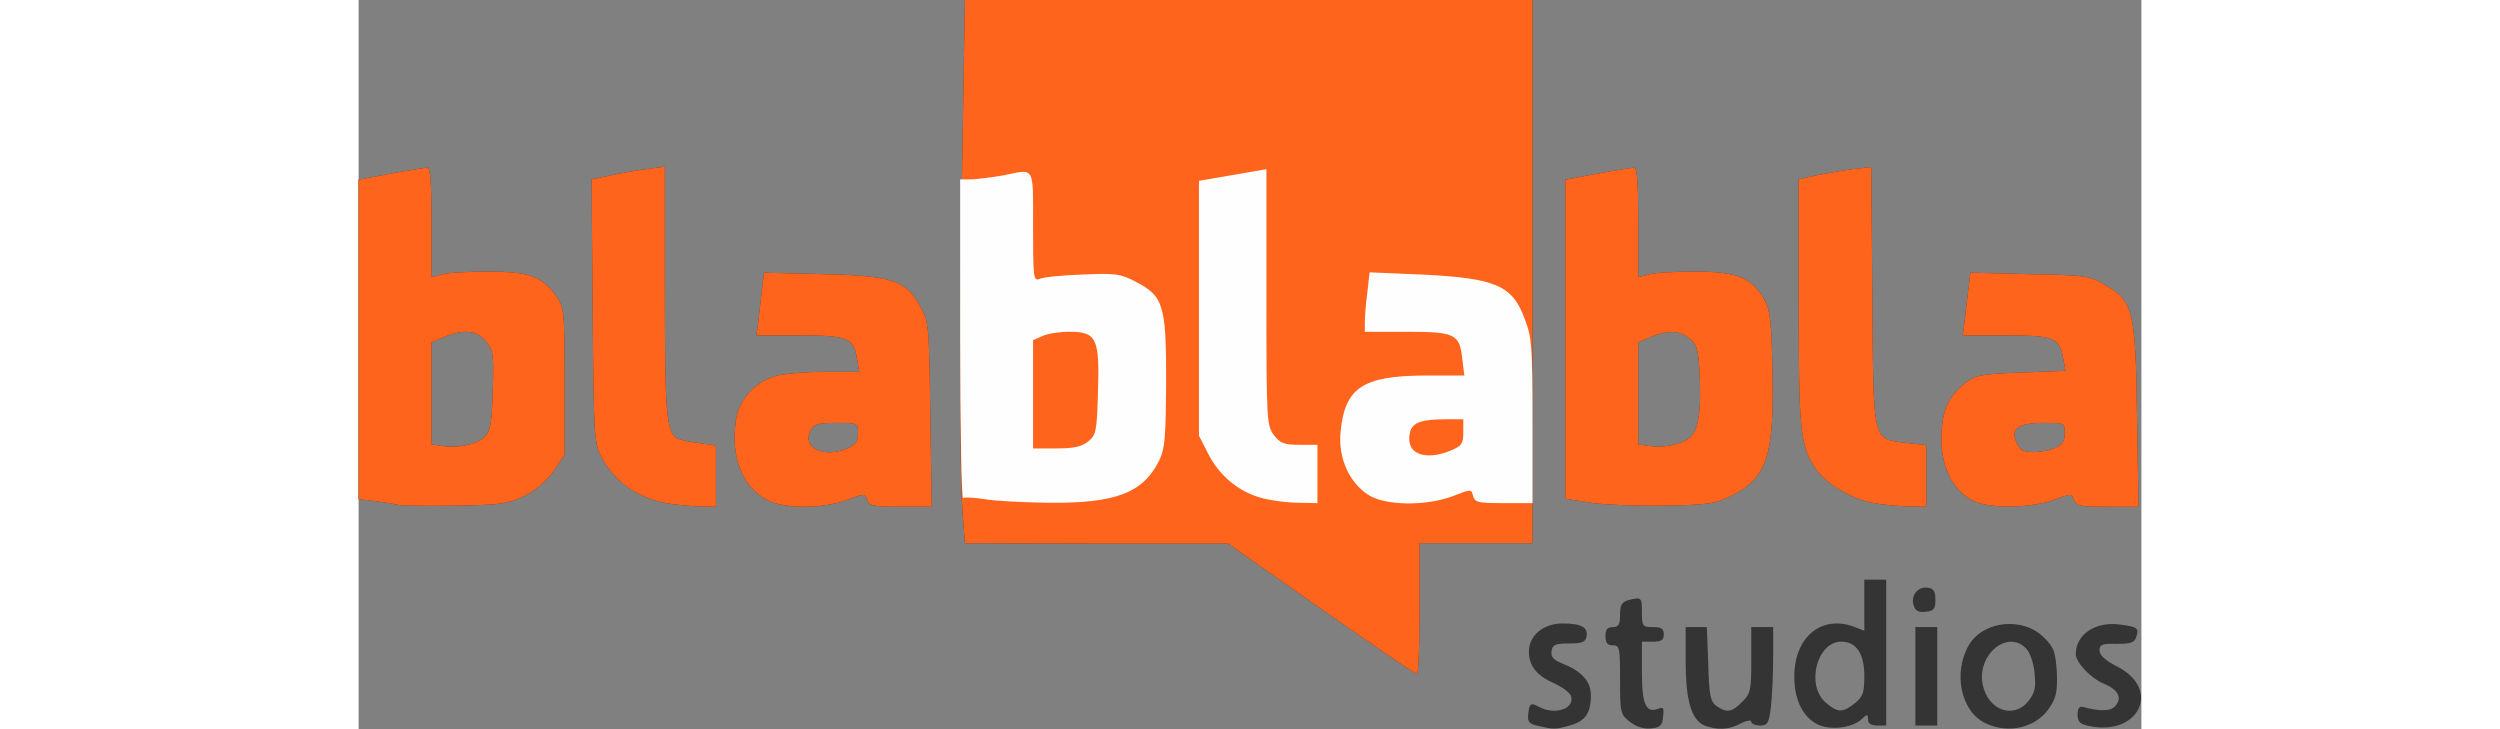 <?xml version="1.0"?>
<svg xmlns="http://www.w3.org/2000/svg" xmlns:xlink="http://www.w3.org/1999/xlink" width="120" height="35" viewBox="0 0 4890 2000" preserveAspectRatio="xMidYMid meet"><rect x="0" y="0" width="4890" height="2000" fill="#808080" stroke="none"/><g fill="#343434"><path d="M3235 1991c-24-5-29-11-27-31 3-31 7-34 30-21 45 24 100 4 87-31-4-9-24-24-46-34-48-21-69-48-69-87 0-44 40-77 92-77s71 11 66 36c-3 15-12 19-48 19-38 0-45 3-48 21-2 16 5 24 30 34 53 21 78 49 78 87 0 49-15 71-58 83-40 11-43 11-87 1zm252-11c-26-21-27-25-27-116 0-87-1-94-20-94-15 0-20-7-20-25s5-25 20-25c16 0 20-7 20-34 0-26 5-35 23-40 36-9 37-8 37 34 0 38 2 40 30 40 23 0 30 4 30 20s-7 20-30 20h-30v84c0 88 11 113 45 100 14-6 16-2 13 22-2 24-8 30-34 32-19 2-40-5-57-18zm205 10c-36-15-52-68-52-175v-95h58l4 101c2 86 6 103 22 115 28 20 43 18 71-11 23-22 25-32 25-115v-90h60v83c0 45-3 106-6 135-6 46-9 52-30 52-13 0-24-5-24-10 0-6-13-4-30 5-32 17-64 18-98 5zm306-5c-39-22-61-70-60-132 1-107 76-168 166-133l26 10v-140h60v400h-25c-17 0-25-6-25-17 0-15-2-15-19 1-27 24-90 30-123 11zm106-56c22-18 26-28 26-75 0-61-22-94-63-94-67 0-98 119-43 167 33 28 46 29 80 2zm357 54c-67-33-88-139-44-214 40-67 149-78 206-20 27 26 31 39 35 93 2 51-1 70-18 96-36 58-114 77-179 45zm119-60c18-23 21-37 17-76-2-26-12-56-22-67-51-56-138 16-120 99 15 70 85 94 125 44zm165 68c-24-5-30-12-30-31 0-17 5-24 15-21 46 13 77 12 89-3 19-22 7-45-33-61-35-15-76-58-76-81 0-54 54-90 121-81 48 6 53 10 45 34-5 16-16 19-54 19-40-1-47 2-47 18 0 13 16 28 50 45 121 63 57 192-80 162zm-475-136v-135h60v270h-60v-135z"/><use xlink:href="#B"/><path d="M4265 1660c-8-27 12-52 39-48 16 2 21 10 21 33 0 25-4 31-27 33-19 2-28-2-33-18z"/><use xlink:href="#C"/><use xlink:href="#D"/><use xlink:href="#E"/><use xlink:href="#F"/><use xlink:href="#G"/><use xlink:href="#H"/></g><g fill="#ff641c"><use xlink:href="#B"/><use xlink:href="#C"/><use xlink:href="#D"/><use xlink:href="#E"/><use xlink:href="#F"/><use xlink:href="#G"/><use xlink:href="#H"/></g><path d="M1716 1369c-28-4-53-6-58-3-4 3-8-193-8-434V492h33c17-1 56-6 86-11 87-18 81-29 81 140 0 140 1 151 18 144 9-5 62-10 117-12 90-4 105-2 145 19 78 40 85 64 85 273-1 154-3 185-19 218-44 89-119 118-305 116-69-1-148-5-175-10zm285-158c22-18 24-27 27-136 5-147-4-165-78-165-27 0-61 5-75 12l-25 11v297h64c48 0 70-5 87-19zm476 155c-63-17-116-61-147-122l-25-49V496l93-16 92-16v352c0 340 1 352 21 378 17 22 28 26 70 26h49v160l-52-1c-29 0-75-6-101-13zm292-9c-52-34-81-99-76-168 11-125 59-158 231-159h109l-6-47c-7-67-20-73-154-73h-113v-27c0-16 3-52 7-82l6-54 142 6c204 10 250 29 284 123 19 49 21 77 21 279v225h-79c-70 0-79-2-84-19-5-20-5-20-56 0-75 28-187 26-232-4zm226-121c31-13 35-19 35-50v-36h-47c-68 0-92 9-99 35-14 58 37 81 111 51z" fill="#fffefe"/><defs><path id="B" d="M2640 1670l-255-179h-361l-361-1-7-92c-8-117-8-562 1-1030l6-368h1557v1490h-310v180c0 99-3 180-7 179-5 0-123-81-263-179z"/><path id="C" d="M110 1385c-8-2-36-7-62-10l-48-6V493l89-17c49-9 94-16 100-16 8 0 11 47 11 150v150l28-7c15-5 72-8 127-8 113 0 148 13 187 67 22 32 23 40 23 235v201l-30 44c-19 27-48 52-80 68-45 22-63 25-190 27-77 1-147 0-155-2zm235-186c17-17 20-35 23-127 3-97 2-110-18-135-25-31-61-35-115-13l-35 15v280l28 4c44 7 96-4 117-24z"/><path id="D" d="M843 1380c-82-17-140-58-176-125-21-39-22-53-25-402l-3-361 48-10c26-6 72-14 101-18l52-7v341c0 333 4 386 33 404 6 4 33 10 59 13l48 7v168l-47-1c-27-1-67-5-90-9z"/><path id="E" d="M1120 1371c-68-36-100-118-85-218 8-57 52-106 110-122 22-6 82-11 134-11h94l-6-37c-10-57-25-63-159-63h-117l4-27 10-86 7-59 161 4c191 4 230 17 269 91 22 40 23 55 26 295l4 252h-86c-74 0-85-2-91-19-6-18-7-18-55 0-67 25-173 26-220 0zm225-143c18-8 25-19 25-40 0-28-1-28-60-28-49 0-61 3-70 20-26 49 38 79 105 48z"/><path id="F" d="M3373 1378l-63-10V493l89-17c49-9 94-16 100-16 8 0 11 47 11 150v150l28-7c15-5 72-8 127-8 115 0 155 16 190 75 17 31 20 56 23 199 5 234-15 293-115 342-43 21-64 24-188 26-77 1-168-3-202-9zm274-174c27-17 37-74 31-180-3-65-7-79-27-95-28-23-60-24-106-5l-35 15v280l28 4c37 6 82-2 109-19z"/><path id="G" d="M4151 1379c-56-11-124-51-152-90-45-64-49-101-49-460V492l48-11c26-5 70-13 99-17l52-6 3 355c3 408-1 390 94 402l54 6v169l-52-1c-29-1-73-5-97-10z"/><path id="H" d="M4434 1376c-64-28-99-103-92-197 5-63 23-97 71-133 23-17 47-21 148-24l121-5-7-36c-10-55-24-61-157-61h-118l5-37c2-21 7-60 10-86l6-49 162 4c155 3 164 4 208 30 77 45 83 69 87 361l4 247h-86c-74 0-85-2-91-19-6-18-7-18-55 0-59 22-170 25-216 5zm221-148c18-8 25-19 25-40 0-28-1-28-59-28-70 0-91 16-73 55 9 20 19 25 46 25 19 0 47-5 61-12z"/></defs></svg>
